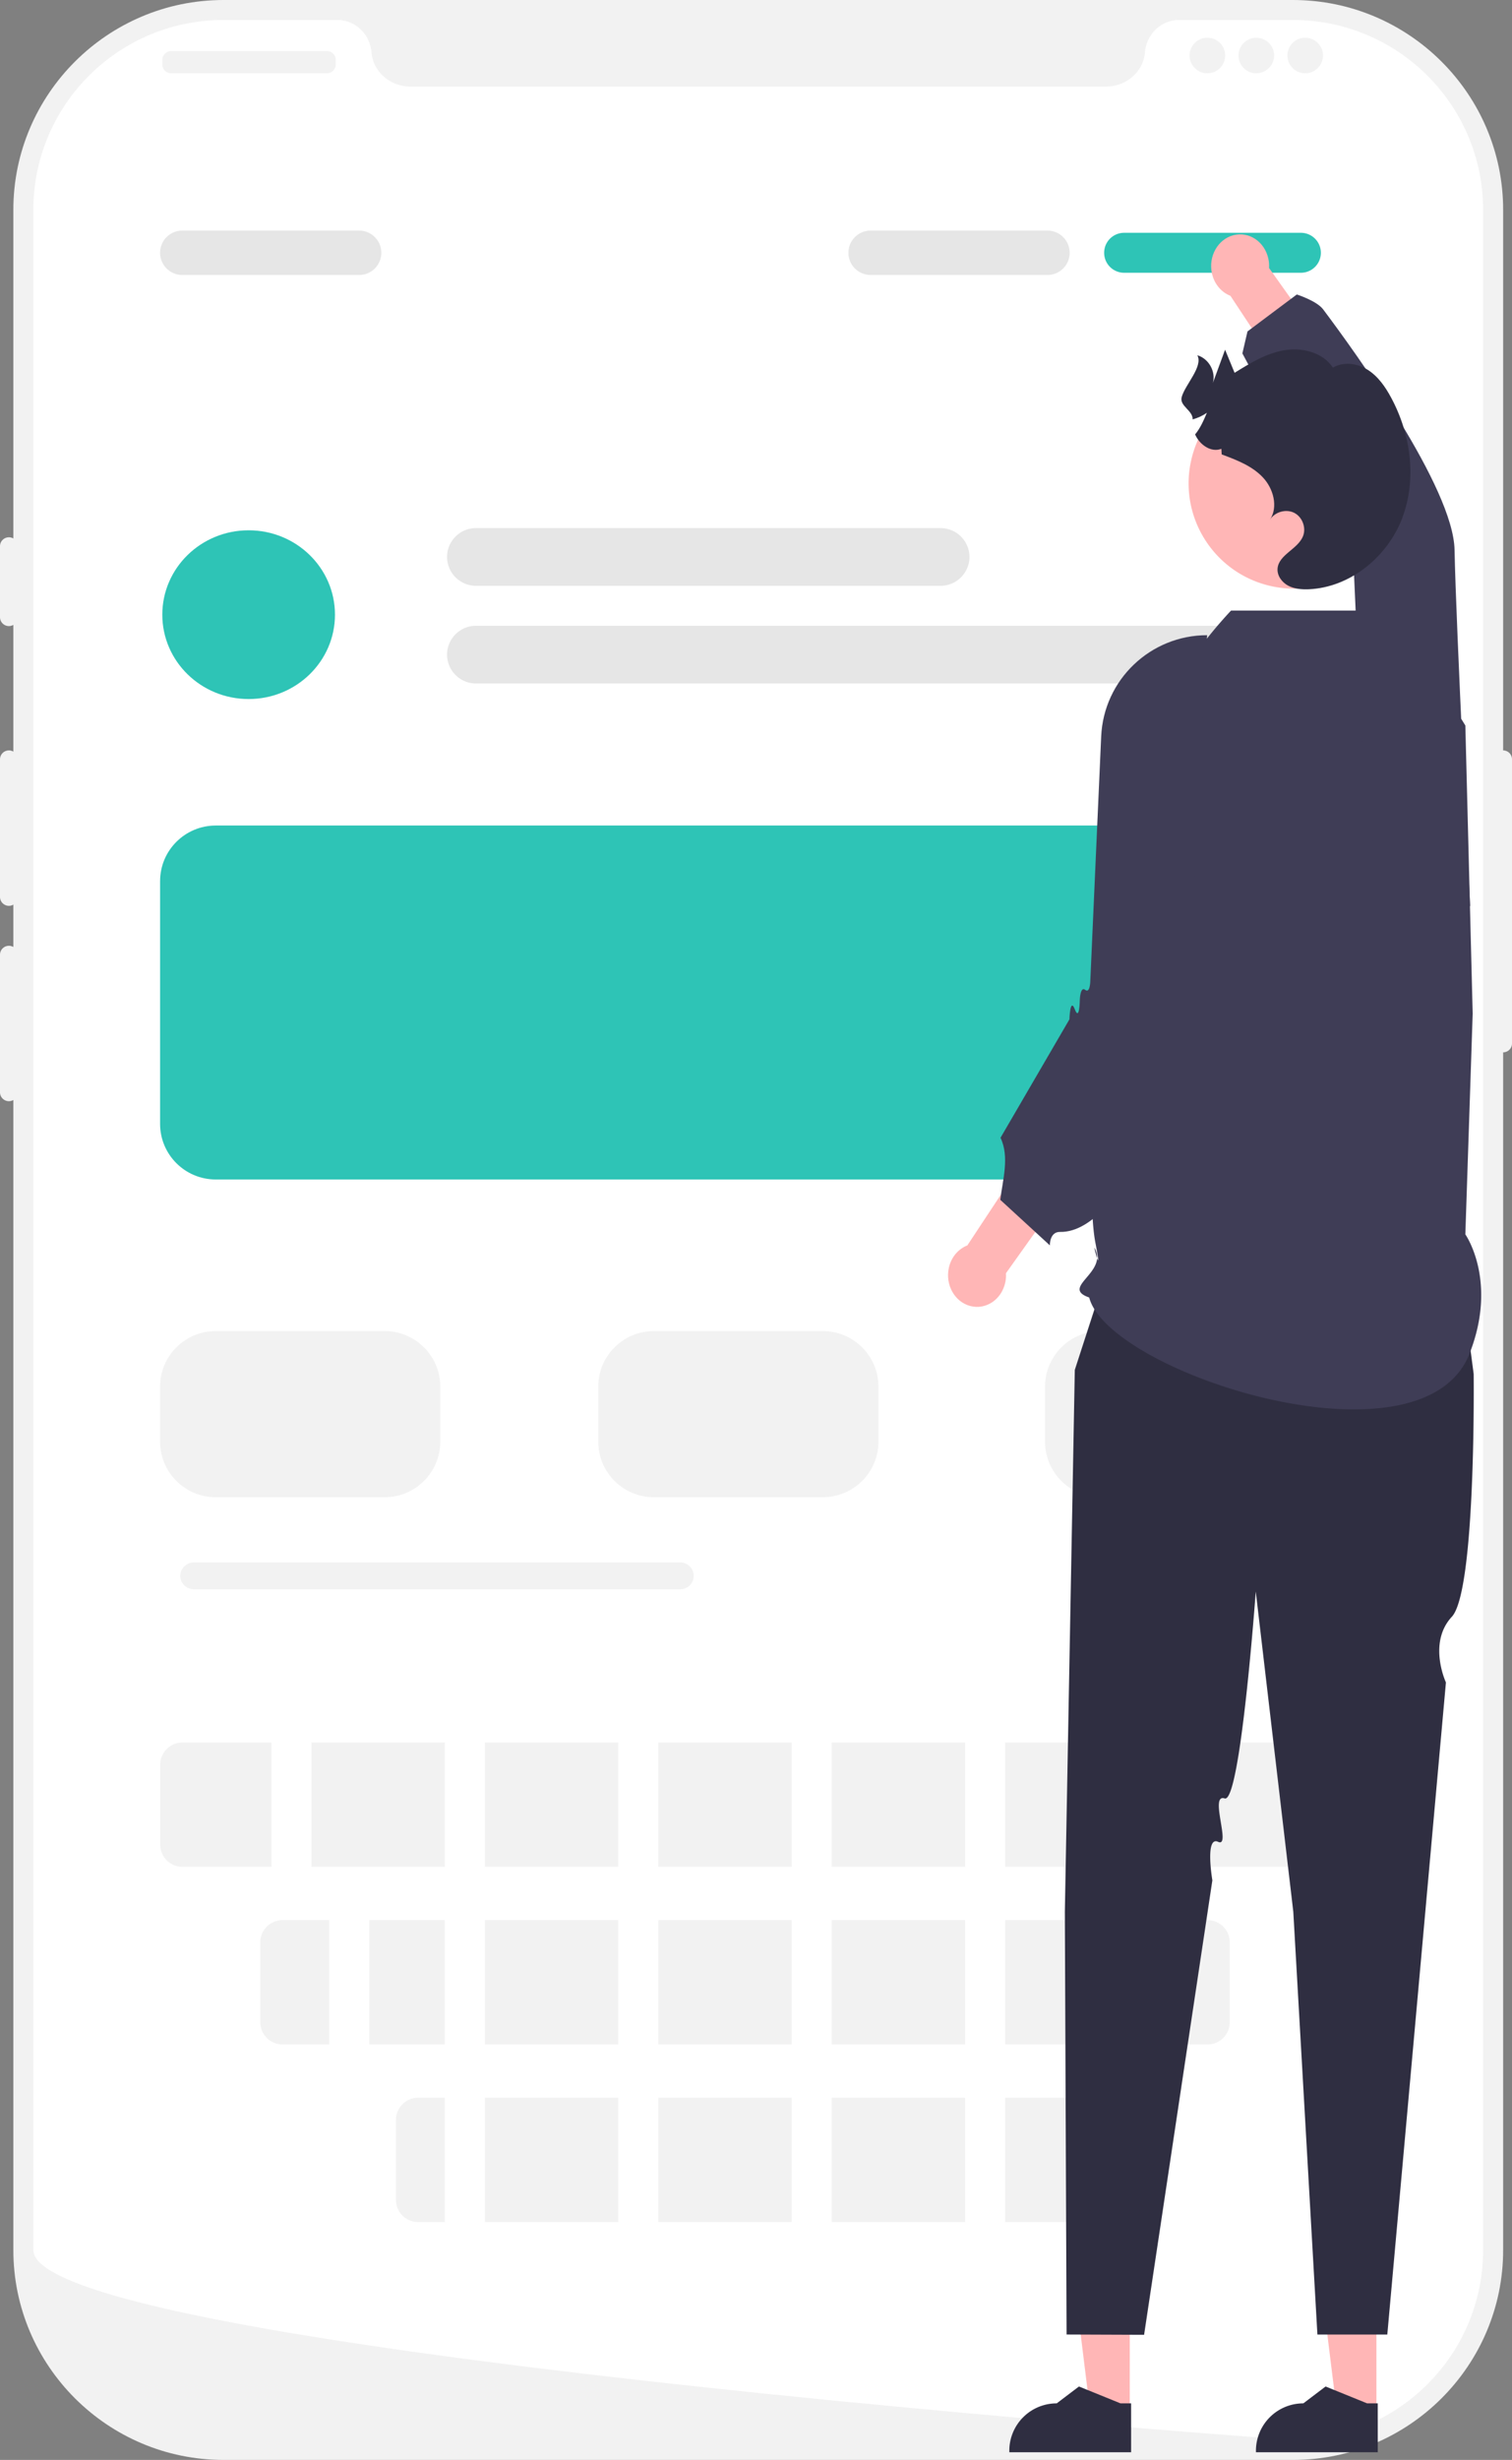<?xml version="1.0" encoding="UTF-8"?> <svg xmlns="http://www.w3.org/2000/svg" width="131" height="213" fill="none"><rect width="100%" height="100%" fill="#808080" stroke="none"/><path d="M112.013 213h-92.64c-10.045 0-18.217-8.155-18.217-18.178V18.178C1.156 8.155 9.328 0 19.372 0h92.644c10.045 0 18.217 8.155 18.217 18.178v176.644c0 10.023-8.172 18.178-18.217 18.178h-.003z" fill="#F2F2F2"></path><path d="M130.23 64.977a.772.772 0 0 0-.771.769v24.606c0 .423.347.769.771.769.423 0 .77-.346.77-.769V65.746a.772.772 0 0 0-.77-.77z" fill="#F2F2F2"></path><path d="M128.496 18.178v176.644c0 8.724-6.805 15.86-15.408 16.413h-.004c-.127.008-.255.016-.386.02-.227.011-.454.015-.685.015l-2.397-.177a1077.89 1077.89 0 0 1-6.681-.515c-.851-.065-1.749-.139-2.697-.215-1.888-.154-3.96-.323-6.184-.516-.886-.073-1.803-.153-2.74-.234a1526.48 1526.48 0 0 1-15.796-1.438c-.956-.089-1.92-.181-2.89-.277-.254-.027-.513-.05-.77-.077-4.03-.396-8.173-.823-12.33-1.276l-.77-.081c-7.163-.788-14.353-1.646-21.08-2.568-5.175-.708-10.076-1.454-14.476-2.226a235.089 235.089 0 0 1-4.13-.766c-.258-.05-.516-.1-.77-.153-9.313-1.861-15.412-3.868-15.412-5.929V18.178c0-9.085 7.378-16.448 16.482-16.448h9.84c1.573 0 2.837 1.223 2.972 2.788.011.103.023.207.042.311.285 1.573 1.73 2.668 3.333 2.668h60.267c1.603 0 3.048-1.095 3.333-2.668.02-.104.031-.208.043-.311.135-1.565 1.398-2.788 2.97-2.788h9.841c9.104 0 16.483 7.363 16.483 16.448z" fill="#fff"></path><path d="M.77 46.522a.772.772 0 0 0-.77.769v6.151c0 .423.347.77.77.77.424 0 .771-.347.771-.77v-6.151a.772.772 0 0 0-.77-.77zM.77 64.977a.772.772 0 0 0-.77.769v11.918c0 .423.347.77.77.77.424 0 .771-.347.771-.77V65.746a.772.772 0 0 0-.77-.77zM.77 81.894a.772.772 0 0 0-.77.768v11.92c0 .422.347.768.77.768.424 0 .771-.346.771-.769V82.662a.772.772 0 0 0-.77-.768zM28.32 4.421H14.833a.77.77 0 0 0-.77.77v.384a.77.77 0 0 0 .77.769H28.32a.77.77 0 0 0 .77-.77V5.19a.77.77 0 0 0-.77-.769zM104.608 6.344a1.54 1.54 0 0 0 1.541-1.538c0-.85-.69-1.538-1.541-1.538a1.54 1.54 0 0 0-1.542 1.538c0 .85.69 1.538 1.542 1.538zM108.845 6.344a1.54 1.54 0 0 0 1.542-1.538c0-.85-.69-1.538-1.542-1.538a1.54 1.54 0 0 0-1.541 1.538c0 .85.69 1.538 1.541 1.538zM113.084 6.344a1.54 1.54 0 0 0 1.541-1.538c0-.85-.69-1.538-1.541-1.538a1.54 1.54 0 0 0-1.542 1.538c0 .85.69 1.538 1.542 1.538z" fill="#F2F2F2"></path><path d="M21.542 60.528c4.13 0 7.479-3.27 7.479-7.305s-3.349-7.305-7.479-7.305-7.479 3.27-7.479 7.305 3.349 7.305 7.479 7.305z" fill="#2EC4B6"></path><path d="M81.49 50.724H41.238a2.507 2.507 0 0 1-2.505-2.5c0-1.375 1.126-2.498 2.505-2.498H81.49a2.507 2.507 0 0 1 2.504 2.499c0 1.376-1.125 2.499-2.504 2.499z" fill="#E6E6E6"></path><path d="M16.783 135.29c-.643 0-1.163.522-1.163 1.161 0 .638.524 1.161 1.163 1.161h42.16c.643 0 1.163-.523 1.163-1.161 0-.639-.524-1.161-1.164-1.161H16.783z" fill="#F2F2F2"></path><path d="M112.903 59.182H41.238a2.507 2.507 0 0 1-2.505-2.499c0-1.376 1.126-2.499 2.505-2.499h71.665a2.507 2.507 0 0 1 2.504 2.5c0 1.376-1.125 2.498-2.504 2.498zM31.113 23.81H15.796a1.925 1.925 0 0 1-1.926-1.922c0-1.061.863-1.922 1.926-1.922h15.316c1.063 0 1.926.861 1.926 1.922a1.925 1.925 0 0 1-1.927 1.923z" fill="#E6E6E6"></path><path d="M97.394 20.158h15.316a1.73 1.73 0 1 1 0 3.46H97.394a1.73 1.73 0 1 1 0-3.46z" fill="#2EC4B6"></path><path d="M90.748 23.81H75.433a1.925 1.925 0 0 1-1.927-1.922c0-1.061.863-1.922 1.927-1.922h15.315c1.064 0 1.927.861 1.927 1.922a1.925 1.925 0 0 1-1.927 1.923z" fill="#E6E6E6"></path><path d="M33.328 129.642H18.687c-2.655 0-4.816-2.157-4.816-4.806v-4.775c0-2.649 2.161-4.806 4.816-4.806h14.641c2.655 0 4.816 2.157 4.816 4.806v4.775c0 2.649-2.161 4.806-4.816 4.806z" fill="#F2F2F2"></path><path d="M110.591 102.129H18.687c-2.655 0-4.816-2.157-4.816-4.806V76.288c0-2.65 2.161-4.806 4.816-4.806h91.904c2.655 0 4.816 2.157 4.816 4.806v21.035c0 2.649-2.161 4.806-4.816 4.806z" fill="#2EC4B6"></path><path d="M110.001 129.642h-14.64c-2.656 0-4.817-2.157-4.817-4.806v-4.775c0-2.649 2.161-4.806 4.816-4.806h14.641c2.655 0 4.816 2.157 4.816 4.806v4.775c0 2.649-2.161 4.806-4.816 4.806zM71.29 129.642H56.65c-2.655 0-4.816-2.157-4.816-4.806v-4.775c0-2.649 2.161-4.806 4.816-4.806h14.64c2.655 0 4.817 2.157 4.817 4.806v4.775c0 2.649-2.162 4.806-4.816 4.806zM38.541 150.88H26.982v10.765h11.56V150.88zM38.541 166.259h-6.55v10.766h6.55v-10.766zM53.568 166.259h-11.56v10.766h11.56v-10.766zM53.568 181.638h-11.56v10.766h11.56v-10.766zM68.594 166.259H57.035v10.766h11.559v-10.766zM53.568 150.88h-11.56v10.765h11.56V150.88zM68.594 150.88H57.035v10.765h11.559V150.88zM98.647 150.88H87.088v10.765h11.56V150.88zM68.594 181.638H57.035v10.766h11.559v-10.766zM83.62 150.88H72.061v10.765h11.56V150.88zM104.619 166.259h-7.513v10.766h7.513a1.926 1.926 0 0 0 1.927-1.923v-6.92a1.926 1.926 0 0 0-1.927-1.923zM38.541 181.638h-2.312a1.925 1.925 0 0 0-1.926 1.923v6.92c0 1.061.863 1.923 1.926 1.923h2.312v-10.766zM83.62 181.638H72.061v10.766h11.56v-10.766zM113.288 150.88h-11.173v10.765h11.173a1.925 1.925 0 0 0 1.927-1.922v-6.92a1.925 1.925 0 0 0-1.927-1.923zM93.638 181.8a1.905 1.905 0 0 0-.77-.162h-5.78v10.766h5.78c.273 0 .535-.058.77-.162V181.8zM83.62 166.259H72.061v10.766h11.56v-10.766zM93.638 166.259h-6.55v10.766h6.55v-10.766zM28.523 166.259h-4.045a1.926 1.926 0 0 0-1.927 1.923v6.92c0 1.061.863 1.923 1.927 1.923h4.045v-10.766zM23.515 150.88h-7.706a1.925 1.925 0 0 0-1.927 1.923v6.92c0 1.061.863 1.922 1.927 1.922h7.706V150.88z" fill="#F2F2F2"></path><path d="M97.88 208.763h-3.432l-1.63-13.211h5.067l-.004 13.211z" fill="#FFB6B6"></path><path d="M98.004 212.335H87.447v-.135a4.101 4.101 0 0 1 4.107-4.098l1.927-1.461 3.598 1.461H98v4.233h.004z" fill="#2F2E41"></path><path d="M119.253 208.763h-3.433l-1.634-13.211h5.067v13.211z" fill="#FFB6B6"></path><path d="M119.372 212.335h-10.557v-.135a4.102 4.102 0 0 1 4.107-4.098l1.927-1.461 3.598 1.461h.921v4.233h.004zM126.184 107.584H96.701l-3.58 11.031-.862 46.914.15 36.61 6.716.026 5.914-39.351s-.659-3.871.501-3.333c1.16.538-.798-4.21.566-3.76 1.364.45 2.693-17.913 2.693-17.913l3.252 27.725 2.089 36.609h6.056l5.079-56.464s-1.595-3.418.512-5.686c2.108-2.269 1.892-21.016 1.892-21.016l-1.491-11.388-.004-.004z" fill="#2F2E41"></path><path d="M126.962 106.888s2.828 4.018.362 10.312c-4.099 10.458-31.29 1.661-32.954-4.852-2.558-.881 1.707-2.169.451-4.306-.077-.131.705 2.768.085-.439-.994-5.148.712-20.969.712-20.969l.563-9.389a39.145 39.145 0 0 1 10.476-24.376h14.156l6.145 9.95.636 24.945-.636 19.128.004-.004z" fill="#3F3D56"></path><path d="m83.81 107.838 4.388-6.64 3.83 2.207-4.87 6.84c.015.265 0 .534-.062.807-.32 1.473-1.672 2.384-3.025 2.034-1.352-.35-2.184-1.826-1.864-3.299.204-.938.828-1.649 1.602-1.949z" fill="#FFB6B6"></path><path d="M104.588 55c-4.916 0-8.962 3.864-9.181 8.766l-.94 21.119s-.008 1.172-.443.826c-.436-.346-.47.88-.47.88s-.02 1.881-.432.805c-.412-1.077-.466.868-.466.868l-5.972 10.254c.801 1.658.177 3.703-.02 5.372l4.297 3.944s-.039-1.184.886-1.165c5.675.123 11.485-15.171 11.385-20.83-.112-6.456 1.353-30.84 1.353-30.84h.003z" fill="#3F3D56"></path><path d="m106.604 25.614 4.388 6.64 3.83-2.207-4.87-6.84c.015-.265 0-.534-.062-.807-.32-1.473-1.672-2.384-3.024-2.034-1.349.35-2.185 1.826-1.865 3.299.204.938.828 1.649 1.603 1.949z" fill="#FFB6B6"></path><path d="M127.383 78.456c-4.917 0-8.962-3.864-9.182-8.766l-.94-21.119s-.008-1.173-.443-.827c-.436.346-.47-.88-.47-.88s-.019-1.88-.432-.804c-.412 1.077-.466-.869-.466-.869l-7.81-14.59.443-1.904 4.273-3.198s1.726.55 2.281 1.288c2.801 3.729 11.281 15.444 11.386 20.83.123 6.456 1.352 30.84 1.352 30.84h.008z" fill="#3F3D56"></path><path d="M110.048 50.732c.208.05.42.088.628.123a8.652 8.652 0 0 0 1.934.1 9.147 9.147 0 0 0 5.213-1.98 9.07 9.07 0 0 0 3.198-5.056c1.145-4.902-1.915-9.808-6.827-10.95-4.843-1.127-9.683 1.815-10.919 6.594-.02.073-.039.146-.054.219-1.145 4.906 1.911 9.808 6.827 10.95z" fill="#FFB6B6"></path><path d="M121.499 44.842c-1.276 3.36-4.501 6.02-8.099 6.182-.613.023-1.249-.023-1.792-.311-.543-.289-.967-.87-.921-1.48.097-1.204 1.738-1.67 2.2-2.788.305-.738-.046-1.688-.766-2.045-.721-.354-1.692-.07-2.1.622.747-1.138.308-2.741-.636-3.718-.94-.98-2.262-1.48-3.537-1.957l-.027-.484c-.901.346-1.884-.35-2.277-1.246.455-.55.744-1.218 1.021-1.876-.374.261-.79.454-1.233.573.023-.78-1.152-1.154-.952-1.922.278-1.065 1.885-2.661 1.357-3.63.982.277 1.626 1.423 1.344 2.403.355-.961.705-1.918 1.06-2.883.273.669.547 1.337.824 1.999 1.345-.834 2.732-1.684 4.293-1.953 1.56-.27 3.356.184 4.226 1.507.91-.55 2.127-.38 3.025.192.898.573 1.526 1.48 2.026 2.418 1.703 3.165 2.231 7.044.956 10.4l.008-.003z" fill="#2F2E41"></path></svg> 